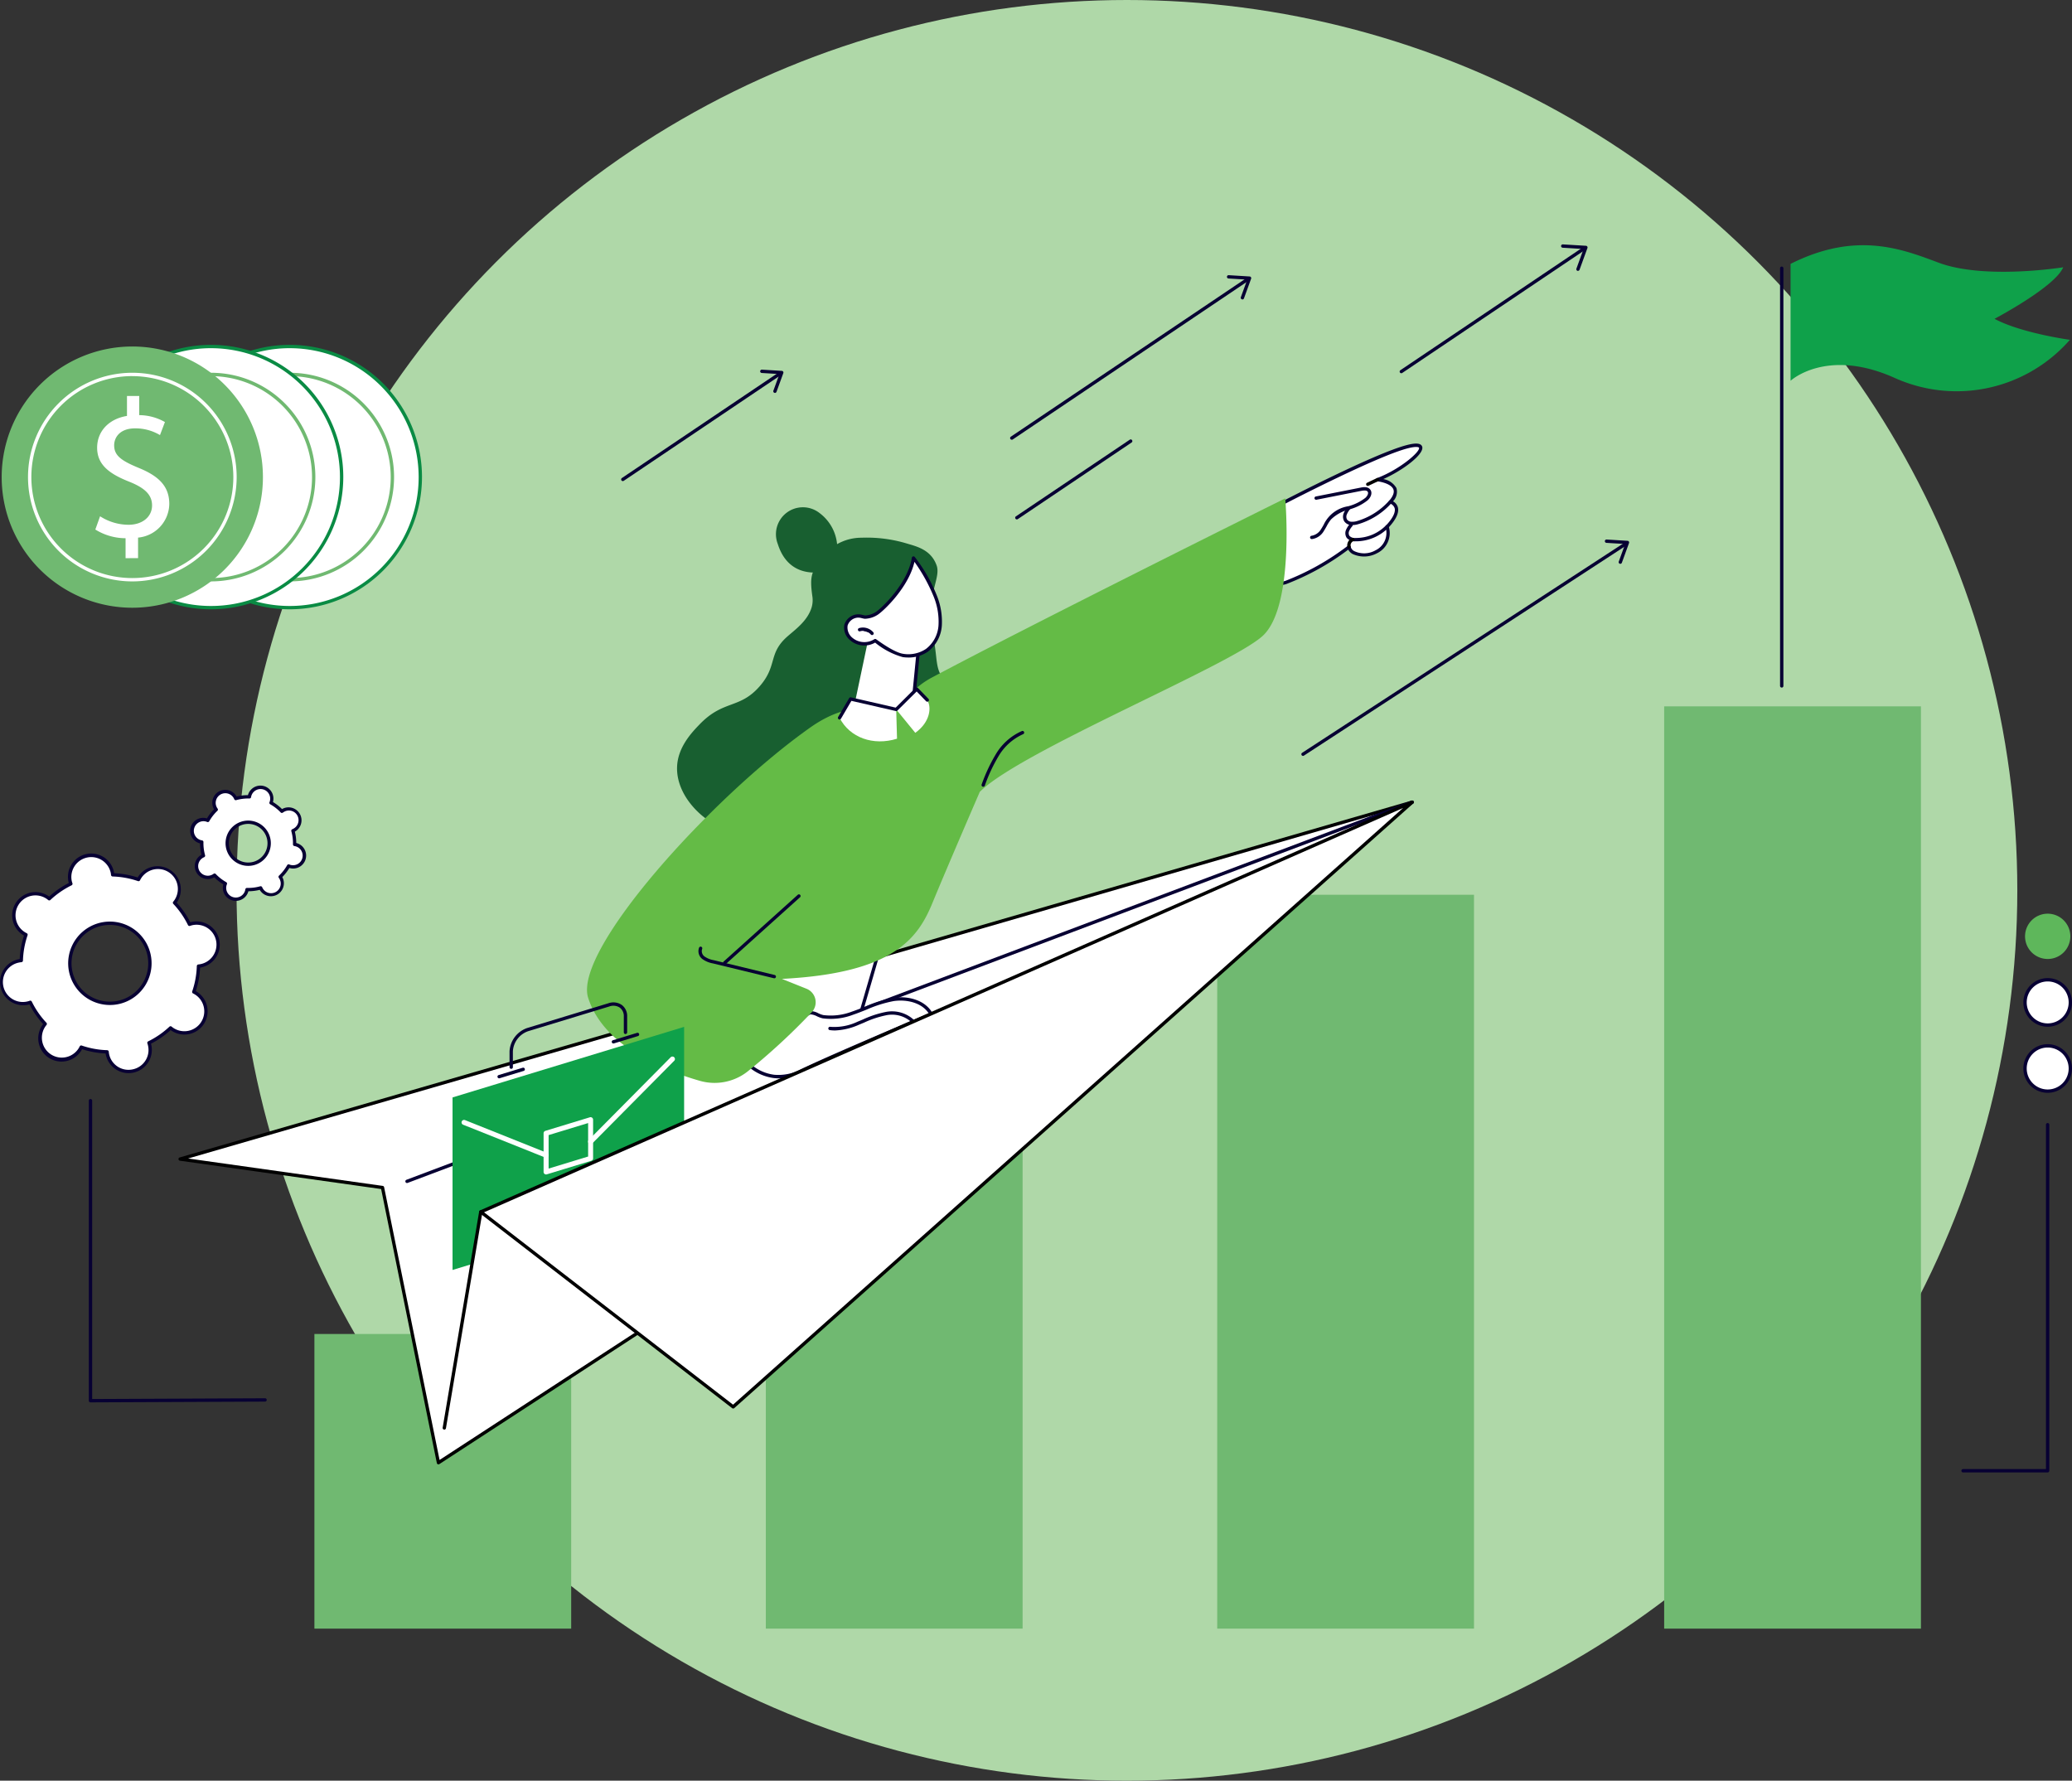 <svg xmlns="http://www.w3.org/2000/svg" xmlns:xlink="http://www.w3.org/1999/xlink" width="297.056" height="255.305" viewBox="0 0 297.056 255.305"><rect x="0" y="0" width="297.056" height="255.305" fill="#333333" stroke="none"/><defs><clipPath id="a"><rect width="297.056" height="198.464" fill="none"/></clipPath></defs><g transform="translate(-464.296 -1908.425)"><circle cx="127.652" cy="127.652" r="127.652" transform="translate(498.208 1908.425)" fill="#afd8a8"/><g transform="translate(464.296 1943.464)"><rect width="36.813" height="42.244" transform="translate(45.076 156.22)" fill="#70b971"/><rect width="36.812" height="76.901" transform="translate(109.794 121.563)" fill="#70b971"/><rect width="36.813" height="105.219" transform="translate(174.51 93.245)" fill="#70b971"/><rect width="36.812" height="132.231" transform="translate(238.586 66.233)" fill="#70b971"/><path d="M211.87,109.135l-105,72.154-34.6,22.546-8.02-39.451L35.245,160.3Z" transform="translate(-9.417 -29.16)" fill="#fff"/><g clip-path="url(#a)"><path d="M72.192,203.986a.239.239,0,0,1-.234-.191L63.971,164.51l-28.846-4.059a.239.239,0,0,1-.034-.467l176.625-51.165a.238.238,0,0,1,.283.127.24.24,0,0,1-.081.3l-105,72.154-34.6,22.548a.234.234,0,0,1-.13.039M36.3,160.132,64.2,164.06a.241.241,0,0,1,.2.189l7.949,39.106L106.657,181l103.769-71.312Z" transform="translate(-9.33 -29.073)"/><path d="M79.545,163.648a.239.239,0,0,1-.084-.463l144.1-54.362a.239.239,0,1,1,.169.448l-144.1,54.362a.239.239,0,0,1-.084.015" transform="translate(-21.19 -29.073)" fill="#070033"/><path d="M157.913,133.787l-6.538,22.44-35.509,11.892s4.574-12,16.778-28.07Z" transform="translate(-30.959 -35.747)" fill="#fff"/><path d="M115.779,168.271a.236.236,0,0,1-.172-.074.239.239,0,0,1-.051-.251c.046-.12,4.727-12.218,16.812-28.129a.238.238,0,0,1,.133-.088l25.269-6.262a.239.239,0,0,1,.287.3l-6.538,22.44a.24.24,0,0,1-.154.16l-35.509,11.892a.247.247,0,0,1-.076.012m16.918-28.1c-10.658,14.046-15.516,25.085-16.5,27.466l34.9-11.688,6.387-21.92Z" transform="translate(-30.871 -35.66)" fill="#070033"/><path d="M148.348,71.473c1.219-1.05,2.866-2.256,3.421-4.165a3.718,3.718,0,0,0,.081-1.573c-.409-2.965-.1-3.506,1.5-5.665a7.041,7.041,0,0,1,5.566-2.692,19.856,19.856,0,0,1,6.475.827c1.389.417,3.495.877,4.292,3.181.535,1.547-1.035,3.871-.5,5.845.654,2.435-.27,3.065.093,4.877.588,2.944.087,4.625,2.094,6.157,3.528,2.694,4.628,5.67,4.678,6.117.292,2.675-6.376,4.961-18.176,9.573-12.883,5.036-15.73,6.511-19.348,4.853-3.035-1.392-6.163-4.782-6.064-8.521.076-2.881,2.137-5.011,3.224-6.141,3.424-3.557,5.725-2.169,8.6-5.446,2.645-3.017,1.154-4.717,4.069-7.228" transform="translate(-35.391 -15.322)" fill="#185f30"/><path d="M159.547,60.459c-2.681.771-6.139.423-7.461-3.761a3.862,3.862,0,0,1,5.986-4.443A6.316,6.316,0,0,1,160.4,58.95c-.446,1.787-.848,1.509-.848,1.509" transform="translate(-40.574 -13.735)" fill="#185f30"/><path d="M168.053,76.177,165.564,88s-4.384.472-2.747,1.6c2.814,1.938,12.681,4.875,15.662,3.9,4.715-1.541,2.429-6.735-1.577-7.5l-2.662.266,1.008-9.6Z" transform="translate(-43.406 -20.354)" fill="#fff"/><path d="M176.191,87.2h-.023a.24.24,0,0,1-.215-.262l.989-10.138-6.949-.47a.239.239,0,1,1,.032-.477l7.2.487a.239.239,0,0,1,.221.262l-1.013,10.383a.239.239,0,0,1-.237.216" transform="translate(-45.361 -20.267)" fill="#070033"/><path d="M178.283,66.813a9.82,9.82,0,0,1,.7,4.239,4.853,4.853,0,0,1-1.9,3.541,4.776,4.776,0,0,1-3.43.739,12.12,12.12,0,0,1-3.984-2.128,2.9,2.9,0,0,1-3.475-.265,2.139,2.139,0,0,1-.717-1.944,1.885,1.885,0,0,1,1.673-1.322,4.936,4.936,0,0,1,1.049.165,3.3,3.3,0,0,0,1.7-.544c.984-.649,4.7-4.267,5.255-7.928a22.748,22.748,0,0,1,3.121,5.448" transform="translate(-44.207 -16.396)" fill="#fff"/><path d="M174.343,75.54a5.616,5.616,0,0,1-.8-.058,10.83,10.83,0,0,1-3.958-2.078,3.122,3.122,0,0,1-3.629-.377,2.357,2.357,0,0,1-.789-2.17,2.13,2.13,0,0,1,1.9-1.51,2.376,2.376,0,0,1,.723.089c.117.028.237.056.374.077a3.145,3.145,0,0,0,1.532-.506c.9-.594,4.606-4.182,5.15-7.765a.239.239,0,0,1,.415-.123,22.776,22.776,0,0,1,3.166,5.521,9.993,9.993,0,0,1,.719,4.346,5.1,5.1,0,0,1-2,3.715,4.854,4.854,0,0,1-2.8.84m-4.753-2.662a.237.237,0,0,1,.139.045c.657.473,2.658,1.909,3.879,2.086a4.547,4.547,0,0,0,3.258-.7,4.614,4.614,0,0,0,1.8-3.367,9.513,9.513,0,0,0-.689-4.132,24.343,24.343,0,0,0-2.758-4.987c-.816,3.605-4.334,6.968-5.262,7.582a3.528,3.528,0,0,1-1.866.58c-.158-.023-.294-.056-.415-.085a1.914,1.914,0,0,0-.588-.077,1.642,1.642,0,0,0-1.451,1.131,1.905,1.905,0,0,0,.644,1.72,2.664,2.664,0,0,0,3.18.243.233.233,0,0,1,.133-.041" transform="translate(-44.12 -16.309)" fill="#070033"/><path d="M168.171,75.358a1.715,1.715,0,0,1,1.787.532Z" transform="translate(-44.934 -20.116)" fill="#070033"/><path d="M169.871,76.042a.239.239,0,0,1-.185-.086,1.466,1.466,0,0,0-1.532-.456.239.239,0,1,1-.142-.457,1.954,1.954,0,0,1,2.042.608.239.239,0,0,1-.184.391" transform="translate(-44.847 -20.029)" fill="#070033"/><path d="M161.453,149.674c1.96-.658,3.822-1.663,5.866-1.972s4.435.3,5.421,2.108c-9.256,3.95-15.634,6.674-18.452,8.064a7.142,7.142,0,0,1-4.077.86,6.759,6.759,0,0,1-3.326-1.431q3.321-3.376,6.937-6.446c.4-.343,1.106-1.2,1.644-1.254.464-.048,1.258.486,1.76.572a8.85,8.85,0,0,0,4.227-.5" transform="translate(-39.247 -39.444)" fill="#fff"/><path d="M150.823,158.927a6.069,6.069,0,0,1-.728-.043,6.908,6.908,0,0,1-3.445-1.48.239.239,0,0,1-.023-.356c2.21-2.248,4.549-4.422,6.953-6.461.1-.082.218-.2.346-.329a3.02,3.02,0,0,1,1.428-.981,2.545,2.545,0,0,1,1.134.319,3.51,3.51,0,0,0,.691.254,8.478,8.478,0,0,0,4.111-.49c.648-.218,1.3-.479,1.929-.732a18,18,0,0,1,3.978-1.249c2.048-.31,4.595.26,5.668,2.23a.24.24,0,0,1-.117.334c-8.7,3.712-15.572,6.644-18.44,8.059l-.033.016a7.678,7.678,0,0,1-3.451.909m-3.663-1.738a6.338,6.338,0,0,0,2.992,1.22,6.9,6.9,0,0,0,3.91-.82l.034-.016c2.851-1.406,9.624-4.3,18.212-7.963-1.032-1.583-3.24-2.031-5.04-1.759a17.66,17.66,0,0,0-3.871,1.221c-.636.255-1.293.519-1.954.741a8.923,8.923,0,0,1-4.343.509,3.733,3.733,0,0,1-.8-.287,2.44,2.44,0,0,0-.893-.281c-.317.033-.794.5-1.142.846-.135.133-.262.259-.372.352-2.323,1.972-4.586,4.069-6.729,6.238m14.206-7.6h0Z" transform="translate(-39.159 -39.357)" fill="#070033"/><path d="M163.006,152.805a5.227,5.227,0,0,1-.738-.051.239.239,0,1,1,.067-.473,7.739,7.739,0,0,0,3.9-.727c.265-.107.53-.218.794-.33a14.39,14.39,0,0,1,3.15-1.05,4.619,4.619,0,0,1,4.069,1.044.239.239,0,1,1-.34.337,4.143,4.143,0,0,0-3.649-.909,14.049,14.049,0,0,0-3.045,1.019c-.267.113-.533.225-.8.333a9.267,9.267,0,0,1-3.407.808" transform="translate(-43.302 -40.102)" fill="#070033"/><path d="M250.121,48.652l.2-1.085s13.149-6.847,17.793-8.06.193,3.033-4.214,4.717c0,0,4.2.447,1.832,3.189,0,0,2.267.638-.465,3.548a3.023,3.023,0,0,1-1.537,3.586c-2.281,1.035-3.849.1-3.92-.688a36.083,36.083,0,0,1-9,5.071c-4.73,1.674-.689-10.278-.689-10.278" transform="translate(-66.401 -10.498)" fill="#fff"/><path d="M249.9,59.242a1.412,1.412,0,0,1-1.033-.4c-1.874-1.847.756-9.8.934-10.333l.2-1.068a.24.24,0,0,1,.125-.169c.538-.28,13.226-6.872,17.843-8.079.861-.225,2.03-.447,2.243.219.337,1.052-2.737,3.384-5.573,4.647a2.679,2.679,0,0,1,1.879,1.285,1.943,1.943,0,0,1-.489,1.9,1.421,1.421,0,0,1,.689.846c.208.75-.22,1.713-1.274,2.861a3.207,3.207,0,0,1-1.7,3.735,3.914,3.914,0,0,1-3.5.117,1.629,1.629,0,0,1-.638-.626,36.256,36.256,0,0,1-8.8,4.9,2.733,2.733,0,0,1-.9.174m.547-11.6-.177.97a.244.244,0,0,1-.009.033c-.769,2.274-2.456,8.477-1.057,9.856.316.312.787.351,1.44.12a36.13,36.13,0,0,0,8.93-5.033.239.239,0,0,1,.387.165.946.946,0,0,0,.517.631,3.31,3.31,0,0,0,3.066-.139,2.752,2.752,0,0,0,1.406-3.3.24.24,0,0,1,.056-.231c1.236-1.317,1.362-2.084,1.249-2.5a1.036,1.036,0,0,0-.676-.659.24.24,0,0,1-.115-.386c.574-.665.778-1.221.607-1.655-.3-.768-1.751-1.084-2.283-1.14a.239.239,0,0,1-.06-.461c3.295-1.258,6.212-3.784,6.027-4.36,0,0-.142-.3-1.666.1-4.348,1.136-16.392,7.341-17.639,7.987m-.413.927h0Z" transform="translate(-66.317 -10.41)" fill="#070033"/><path d="M256.549,54.941a.239.239,0,0,1-.012-.478,1.955,1.955,0,0,0,1.359-.972c.133-.2.254-.418.37-.629a4.688,4.688,0,0,1,3.535-2.632,6.883,6.883,0,0,0,2.434-1.2c.247-.222.509-.646.32-.894-.129-.169-.414-.2-.9-.107l-6.43,1.273a.239.239,0,1,1-.092-.469l6.43-1.273c.273-.054,1-.2,1.37.285s.064,1.14-.38,1.54a7.241,7.241,0,0,1-2.6,1.3,5.728,5.728,0,0,0-2.645,1.441,5.648,5.648,0,0,0-.627.972c-.122.218-.247.445-.389.66a2.331,2.331,0,0,1-1.732,1.186h-.013" transform="translate(-68.484 -12.691)" fill="#070033"/><path d="M264.079,53.621a1.849,1.849,0,0,1-.237-.015,1.264,1.264,0,0,1-.922-.54,1.285,1.285,0,0,1-.08-1.13,3.4,3.4,0,0,1,.529-.876.239.239,0,0,1,.382.288,2.97,2.97,0,0,0-.46.75.826.826,0,0,0,.032.712.8.8,0,0,0,.58.323,2.317,2.317,0,0,0,.8-.079,9.908,9.908,0,0,0,4.652-2.929.239.239,0,0,1,.352.324,10.26,10.26,0,0,1-4.9,3.071,3.244,3.244,0,0,1-.734.1" transform="translate(-70.204 -13.372)" fill="#070033"/><path d="M264.793,57.149h-.141a1.491,1.491,0,0,1-1.251-.5,1.206,1.206,0,0,1-.1-1.133,3.142,3.142,0,0,1,.556-.859.239.239,0,0,1,.369.3,2.747,2.747,0,0,0-.478.723.754.754,0,0,0,.041.684,1.066,1.066,0,0,0,.876.307,6.022,6.022,0,0,0,4.351-1.791.239.239,0,1,1,.351.325,6.549,6.549,0,0,1-4.574,1.946" transform="translate(-70.327 -14.579)" fill="#070033"/><path d="M263.832,58.942a.239.239,0,0,1-.233-.188,1.142,1.142,0,0,1,.694-1.312.239.239,0,1,1,.191.438.668.668,0,0,0-.418.771.239.239,0,0,1-.182.285.257.257,0,0,1-.052.006" transform="translate(-70.424 -15.343)"/><path d="M267.5,46.842a.239.239,0,0,1-.1-.455l1.409-.67a.239.239,0,0,1,.205.432l-1.409.669a.233.233,0,0,1-.1.023" transform="translate(-71.41 -12.209)"/><path d="M147.042,123.388a91.946,91.946,0,0,1-9.239,8.525,7.667,7.667,0,0,1-6.782,1.29c-5.031-1.436-13.775-4.886-16.013-11.9-2.179-6.832,17.782-28.827,31.821-38.744,6.525-4.609,10.486-2,12.343-2.605.436-.142,1.881-2.849,5.108-4.57,14.155-7.544,49.66-25.2,50.666-25.689,0,0,1.366,15.46-3.218,19.7s-34.777,16.55-40.574,22.376c0,0-4.677,10.791-6.769,15.884s-5.535,10.116-21.6,10.931L146.31,120a2.089,2.089,0,0,1,.731,3.389" transform="translate(-30.685 -13.279)" fill="#64bb46"/><path d="M192.272,103.193a.239.239,0,0,1-.223-.326,23.84,23.84,0,0,1,2.077-4.416,8.146,8.146,0,0,1,3.692-3.241.239.239,0,0,1,.177.444,7.8,7.8,0,0,0-3.468,3.058,23.487,23.487,0,0,0-2.032,4.329.239.239,0,0,1-.223.152" transform="translate(-51.31 -25.435)" fill="#070033"/><path d="M147.512,141.932a.248.248,0,0,1-.056-.007l-8.739-2.124a3.685,3.685,0,0,1-1.506-.621,1.412,1.412,0,0,1-.476-1.65.239.239,0,1,1,.43.209.948.948,0,0,0,.349,1.071,3.32,3.32,0,0,0,1.317.528l8.739,2.124a.239.239,0,0,1-.056.471" transform="translate(-36.504 -36.711)" fill="#070033"/><path d="M141.7,137.215a.239.239,0,0,1-.16-.417l10.639-9.576a.239.239,0,0,1,.32.355l-10.64,9.576a.238.238,0,0,1-.16.062" transform="translate(-37.798 -33.976)" fill="#070033"/><path d="M121.737,177.828l-33.2,10.117V163.207l33.2-10.117Z" transform="translate(-23.657 -40.904)" fill="#0fa14a"/><path d="M106.705,178.973a.358.358,0,0,1-.358-.358v-5.55a.359.359,0,0,1,.254-.343l6.381-1.945a.359.359,0,0,1,.463.343v5.55a.358.358,0,0,1-.254.343l-6.382,1.945a.367.367,0,0,1-.1.015m.359-5.642v4.8l5.665-1.727v-4.8Zm6.023,3.339h0Z" transform="translate(-28.415 -45.626)" fill="#fff"/><path d="M102.418,176.714a.353.353,0,0,1-.133-.026l-11.758-4.7a.358.358,0,1,1,.267-.665l11.757,4.7a.359.359,0,0,1-.133.692" transform="translate(-24.128 -45.77)" fill="#fff"/><path d="M115.414,171.447a.359.359,0,0,1-.255-.611l11.757-11.863a.359.359,0,0,1,.51.5l-11.757,11.863a.357.357,0,0,1-.255.106" transform="translate(-30.742 -42.448)" fill="#fff"/><path d="M99.925,157.833a.239.239,0,0,1-.239-.239v-2.28a3.759,3.759,0,0,1,2.557-3.344l11.608-3.538a2.137,2.137,0,0,1,1.938.248,1.971,1.971,0,0,1,.759,1.641V152.6a.239.239,0,1,1-.479,0v-2.279a1.509,1.509,0,0,0-.565-1.257,1.673,1.673,0,0,0-1.513-.174l-11.608,3.537a3.252,3.252,0,0,0-2.218,2.887v2.28a.239.239,0,0,1-.239.239" transform="translate(-26.635 -39.628)" fill="#070033"/><path d="M119.923,155.784a.239.239,0,0,1-.07-.468l3.457-1.054a.239.239,0,1,1,.14.458l-3.458,1.054a.25.25,0,0,1-.07.01" transform="translate(-31.979 -41.215)" fill="#070033"/><path d="M97.566,162.6a.239.239,0,0,1-.07-.468l3.458-1.053a.239.239,0,0,1,.139.457l-3.458,1.054a.25.25,0,0,1-.07.01" transform="translate(-26.005 -43.036)" fill="#070033"/><path d="M172.373,90.44l-6.54-1.5-1.581,2.7c1.455,2.848,4.825,4.058,8.238,2.995Z" transform="translate(-43.887 -23.764)" fill="#fff"/><path d="M175.334,89.922,178.271,87,179.8,88.63c.612.983.424,3.1-1.73,4.645Z" transform="translate(-46.848 -23.246)" fill="#fff"/><path d="M164.166,91.277a.231.231,0,0,1-.12-.033.239.239,0,0,1-.086-.327l1.581-2.7a.239.239,0,0,1,.26-.112l6.411,1.471,2.843-2.827a.258.258,0,0,1,.171-.07.242.242,0,0,1,.169.073l1.517,1.567a.239.239,0,1,1-.344.333l-1.348-1.393L172.455,90a.24.24,0,0,1-.222.064l-6.369-1.46-1.492,2.55a.239.239,0,0,1-.207.119" transform="translate(-43.8 -23.159)" fill="#070033"/><path d="M102.519,196.476l-8.9-6.874-1.485,8.8Z" transform="translate(-24.618 -50.66)" fill="#fff"/><path d="M94.065,167.876l36.179,27.949,97.342-86.69Z" transform="translate(-25.133 -29.16)" fill="#fff"/><path d="M130.157,195.978a.236.236,0,0,1-.147-.05L93.831,167.979a.239.239,0,0,1,.05-.408L227.4,108.829a.24.24,0,0,1,.256.4l-97.342,86.691a.243.243,0,0,1-.159.06M94.442,167.846l35.7,27.582,96.062-85.552Z" transform="translate(-25.046 -29.073)"/><path d="M92.159,189.294l-5.228,30.971Z" transform="translate(-23.227 -50.578)" fill="#fff"/><path d="M86.844,220.417a.256.256,0,0,1-.04,0,.239.239,0,0,1-.2-.276l5.228-30.971a.239.239,0,0,1,.472.08l-5.229,30.971a.239.239,0,0,1-.235.2" transform="translate(-23.14 -50.491)"/><path d="M198.852,49.625a.239.239,0,0,1-.134-.437L215.036,38.2a.239.239,0,0,1,.267.4L198.985,49.584a.236.236,0,0,1-.133.041" transform="translate(-53.068 -10.196)" fill="#070033"/><path d="M254.839,88.878a.239.239,0,0,1-.13-.44l46.369-30.228a.239.239,0,0,1,.262.4l-46.37,30.228a.238.238,0,0,1-.13.039" transform="translate(-68.027 -15.543)" fill="#070033"/><path d="M316.194,61.227a.231.231,0,0,1-.082-.015.239.239,0,0,1-.143-.306l.917-2.521-2.684-.165a.239.239,0,0,1,.029-.478l3,.185a.237.237,0,0,1,.185.107.242.242,0,0,1,.025.213l-1.026,2.821a.24.24,0,0,1-.225.158" transform="translate(-83.893 -15.428)" fill="#070033"/><path d="M197.86,29.778a.239.239,0,0,1-.134-.437L231.4,6.673a.239.239,0,1,1,.267.4l-33.67,22.667a.236.236,0,0,1-.133.041" transform="translate(-52.803 -1.772)" fill="#070033"/><path d="M242.259,9.5a.231.231,0,0,1-.082-.015.239.239,0,0,1-.143-.306l.917-2.521L240.267,6.5a.239.239,0,0,1,.03-.478l3,.185a.239.239,0,0,1,.21.32l-1.026,2.821a.24.24,0,0,1-.225.158" transform="translate(-64.138 -1.608)" fill="#070033"/><path d="M121.761,40.639a.239.239,0,0,1-.134-.437l22.388-15.072a.239.239,0,1,1,.267.4L121.894,40.6a.236.236,0,0,1-.133.041" transform="translate(-32.47 -6.703)" fill="#070033"/><path d="M150.841,27.842a.231.231,0,0,1-.082-.015.239.239,0,0,1-.143-.306l.866-2.381-2.535-.156a.239.239,0,0,1,.029-.478l2.854.176a.239.239,0,0,1,.21.32l-.975,2.682a.24.24,0,0,1-.225.158" transform="translate(-39.738 -6.548)" fill="#070033"/><path d="M274.07,18.655a.239.239,0,0,1-.134-.437L299.93.717a.239.239,0,0,1,.267.4L274.2,18.614a.236.236,0,0,1-.133.041" transform="translate(-73.165 -0.181)" fill="#070033"/><path d="M307.834,3.8a.231.231,0,0,1-.082-.015.239.239,0,0,1-.143-.306L308.633.662,305.638.478A.239.239,0,0,1,305.667,0l3.314.2a.239.239,0,0,1,.21.32l-1.132,3.114a.24.24,0,0,1-.225.158" transform="translate(-81.604 0)" fill="#070033"/><path d="M68.577,38.7a18.727,18.727,0,1,1-18.728-18.72A18.724,18.724,0,0,1,68.577,38.7" transform="translate(-8.316 -5.339)" fill="#fff"/><path d="M49.762,57.573A18.959,18.959,0,1,1,68.728,38.614,18.984,18.984,0,0,1,49.762,57.573m0-37.44A18.481,18.481,0,1,0,68.25,38.614,18.5,18.5,0,0,0,49.762,20.134" transform="translate(-8.228 -5.252)" fill="#0a8b44"/><path d="M66.032,40.161A14.724,14.724,0,1,1,51.309,25.443,14.72,14.72,0,0,1,66.032,40.161" transform="translate(-9.775 -6.798)" fill="#fff"/><path d="M51.221,55.03A14.957,14.957,0,1,1,66.184,40.074,14.976,14.976,0,0,1,51.221,55.03m0-29.435A14.478,14.478,0,1,0,65.706,40.074,14.5,14.5,0,0,0,51.221,25.6" transform="translate(-9.688 -6.711)" fill="#70b971"/><path d="M53.179,38.7a18.728,18.728,0,1,1-18.728-18.72A18.724,18.724,0,0,1,53.179,38.7" transform="translate(-4.201 -5.339)" fill="#fff"/><path d="M34.365,57.573A18.959,18.959,0,1,1,53.331,38.614,18.984,18.984,0,0,1,34.365,57.573m0-37.44A18.481,18.481,0,1,0,52.853,38.614,18.505,18.505,0,0,0,34.365,20.134" transform="translate(-4.114 -5.252)" fill="#0a8b44"/><path d="M50.635,40.161A14.724,14.724,0,1,1,35.912,25.443,14.72,14.72,0,0,1,50.635,40.161" transform="translate(-5.661 -6.798)" fill="#fff"/><path d="M35.824,55.03A14.957,14.957,0,1,1,50.787,40.074,14.976,14.976,0,0,1,35.824,55.03m0-29.435A14.478,14.478,0,1,0,50.309,40.074,14.5,14.5,0,0,0,35.824,25.6" transform="translate(-5.574 -6.711)" fill="#70b971"/><path d="M37.782,38.7a18.727,18.727,0,1,1-18.728-18.72A18.724,18.724,0,0,1,37.782,38.7" transform="translate(-0.087 -5.339)" fill="#70b971"/><path d="M20.427,55.03A14.957,14.957,0,1,1,35.39,40.074,14.976,14.976,0,0,1,20.427,55.03m0-29.435A14.478,14.478,0,1,0,34.912,40.074,14.5,14.5,0,0,0,20.427,25.6" transform="translate(-1.46 -6.711)" fill="#fff"/><path d="M22.987,52.914v-2.86a8.26,8.26,0,0,1-4.335-1.247l.68-1.9a7.56,7.56,0,0,0,4.08,1.217c2.012,0,3.372-1.161,3.372-2.775,0-1.558-1.105-2.521-3.2-3.37-2.89-1.133-4.675-2.436-4.675-4.9,0-2.351,1.672-4.135,4.279-4.56v-2.86h1.757v2.747a7.57,7.57,0,0,1,3.684.991l-.709,1.869a6.851,6.851,0,0,0-3.57-.963c-2.182,0-3,1.3-3,2.436,0,1.472,1.048,2.209,3.513,3.229,2.918,1.189,4.392,2.662,4.392,5.182a4.926,4.926,0,0,1-4.477,4.815v2.946Z" transform="translate(-4.984 -7.925)" fill="#fff"/><path d="M399.429,137.443a3.247,3.247,0,1,1,3.246-3.246,3.246,3.246,0,0,1-3.246,3.246" transform="translate(-105.857 -34.989)" fill="#5eb75b"/><path d="M399.429,150.371a3.247,3.247,0,1,1,3.246-3.246,3.246,3.246,0,0,1-3.246,3.246" transform="translate(-105.857 -38.443)" fill="#fff"/><path d="M399.341,150.524a3.486,3.486,0,1,1,3.485-3.486,3.489,3.489,0,0,1-3.485,3.486m0-6.493a3.007,3.007,0,1,0,3.007,3.007,3.011,3.011,0,0,0-3.007-3.007" transform="translate(-105.77 -38.356)" fill="#070033"/><path d="M399.429,163.3a3.247,3.247,0,1,1,3.246-3.246,3.246,3.246,0,0,1-3.246,3.246" transform="translate(-105.857 -41.898)" fill="#fff"/><path d="M399.341,163.453a3.486,3.486,0,1,1,3.485-3.486,3.489,3.489,0,0,1-3.485,3.486m0-6.493a3.007,3.007,0,1,0,3.007,3.007,3.011,3.011,0,0,0-3.007-3.007" transform="translate(-105.77 -41.811)" fill="#070033"/><path d="M396.091,222H383.968a.239.239,0,0,1,0-.479h11.885V172.146a.239.239,0,1,1,.478,0v49.615a.239.239,0,0,1-.239.239" transform="translate(-102.53 -45.932)" fill="#070033"/><path d="M29.119,143.57A3.09,3.09,0,0,0,28.2,139.3a3.238,3.238,0,0,0-.329-.182,12.624,12.624,0,0,0,.675-3.7,3.14,3.14,0,0,0,.372-.054,3.092,3.092,0,1,0-1.305-6.045,3.222,3.222,0,0,0-.362.1A12.621,12.621,0,0,0,25.1,126.32a3.092,3.092,0,1,0-4.976-3.654,3.159,3.159,0,0,0-.182.329,12.639,12.639,0,0,0-3.705-.675,3.136,3.136,0,0,0-.055-.372,3.094,3.094,0,0,0-6.049,1.3,2.962,2.962,0,0,0,.1.361,12.6,12.6,0,0,0-3.1,2.141,2.9,2.9,0,0,0-.3-.224,3.092,3.092,0,1,0-3.354,5.2,3.158,3.158,0,0,0,.329.182,12.615,12.615,0,0,0-.675,3.7,2.984,2.984,0,0,0-.372.055,3.092,3.092,0,1,0,1.667,5.941A12.6,12.6,0,0,0,6.579,143.7a2.991,2.991,0,0,0-.225.3,3.094,3.094,0,1,0,5.383,3.023,12.638,12.638,0,0,0,3.705.675,3.093,3.093,0,1,0,6.1-.932,3.2,3.2,0,0,0-.1-.361,12.647,12.647,0,0,0,3.1-2.141,3.08,3.08,0,0,0,4.579-.7m-8.449-5.445a5.745,5.745,0,1,1-1.714-7.938,5.749,5.749,0,0,1,1.714,7.938" transform="translate(-0.087 -31.932)" fill="#fff"/><path d="M18.434,150.667a3.339,3.339,0,0,1-3.258-2.629c-.013-.061-.024-.124-.034-.191a12.842,12.842,0,0,1-3.373-.614c-.033.059-.066.114-.1.167a3.333,3.333,0,1,1-5.6-3.611c.034-.052.07-.1.111-.16a12.842,12.842,0,0,1-1.951-2.818c-.065.019-.128.034-.188.048a3.331,3.331,0,1,1-1.406-6.512c.062-.013.125-.025.191-.034a12.846,12.846,0,0,1,.615-3.371c-.059-.033-.114-.066-.167-.1a3.332,3.332,0,1,1,3.613-5.6c.053.034.106.071.16.111a12.833,12.833,0,0,1,2.819-1.949c-.018-.065-.034-.128-.048-.188a3.333,3.333,0,0,1,6.517-1.406c.013.062.025.125.034.191a12.867,12.867,0,0,1,3.373.614c.034-.059.067-.115.1-.167a3.333,3.333,0,0,1,5.6,3.611c-.034.053-.071.106-.111.16a12.881,12.881,0,0,1,1.951,2.818c.065-.018.128-.034.189-.048a3.331,3.331,0,1,1,1.406,6.512c-.061.013-.124.024-.191.034a12.822,12.822,0,0,1-.615,3.37c.059.033.115.066.167.1a3.332,3.332,0,1,1-3.613,5.6c-.052-.034-.106-.07-.16-.111a12.848,12.848,0,0,1-2.82,1.95c.018.065.034.128.048.188a3.331,3.331,0,0,1-2.555,3.959,3.354,3.354,0,0,1-.7.075M11.65,146.7a.236.236,0,0,1,.077.013,12.4,12.4,0,0,0,3.635.662.239.239,0,0,1,.231.217,2.833,2.833,0,0,0,3.443,2.53,2.835,2.835,0,0,0,2.093-3.724.239.239,0,0,1,.121-.292,12.4,12.4,0,0,0,3.038-2.1.24.24,0,0,1,.317-.01,2.805,2.805,0,0,0,.278.207,2.86,2.86,0,0,0,3.947-.852,2.852,2.852,0,0,0-.852-3.943,2.96,2.96,0,0,0-.3-.169.239.239,0,0,1-.122-.292,12.385,12.385,0,0,0,.662-3.632.239.239,0,0,1,.217-.232,2.852,2.852,0,1,0-.861-5.627,2.9,2.9,0,0,0-.334.1.239.239,0,0,1-.292-.121,12.371,12.371,0,0,0-2.1-3.036.24.24,0,0,1-.01-.317,2.668,2.668,0,0,0,.207-.278,2.854,2.854,0,0,0-4.8-3.092,2.884,2.884,0,0,0-.169.3.239.239,0,0,1-.292.122,12.375,12.375,0,0,0-3.635-.662.239.239,0,0,1-.231-.217,2.931,2.931,0,0,0-.051-.344,2.855,2.855,0,0,0-5.582,1.2,3,3,0,0,0,.1.333.239.239,0,0,1-.121.293,12.385,12.385,0,0,0-3.038,2.1.24.24,0,0,1-.317.01,2.8,2.8,0,0,0-.278-.207,2.853,2.853,0,1,0-3.1,4.794,2.758,2.758,0,0,0,.3.169.239.239,0,0,1,.122.292,12.376,12.376,0,0,0-.662,3.633.239.239,0,0,1-.218.231,2.714,2.714,0,0,0-.343.051,2.853,2.853,0,1,0,1.2,5.577,2.8,2.8,0,0,0,.334-.1.239.239,0,0,1,.293.12,12.366,12.366,0,0,0,2.1,3.037.239.239,0,0,1,.01.317,2.71,2.71,0,0,0-.208.278,2.854,2.854,0,0,0,4.8,3.092,2.761,2.761,0,0,0,.169-.3.24.24,0,0,1,.215-.135m4.095-5.8a5.979,5.979,0,1,1,5.039-2.737,5.949,5.949,0,0,1-5.039,2.737m.018-11.48a5.5,5.5,0,1,0,2.977.877,5.508,5.508,0,0,0-2.977-.877m4.82,8.613h0Z" transform="translate(0 -31.845)" fill="#070033"/><path d="M53.6,116.431a1.619,1.619,0,0,0-1.131-1.992,1.648,1.648,0,0,0-.193-.04,6.612,6.612,0,0,0-.243-1.957,1.706,1.706,0,0,0,.177-.085,1.62,1.62,0,1,0-1.6-2.818,1.592,1.592,0,0,0-.164.108,6.626,6.626,0,0,0-1.556-1.212,1.728,1.728,0,0,0,.064-.185,1.62,1.62,0,0,0-3.124-.863,1.666,1.666,0,0,0-.04.193,6.619,6.619,0,0,0-1.958.243,1.576,1.576,0,0,0-.086-.177,1.62,1.62,0,0,0-2.819,1.6,1.59,1.59,0,0,0,.108.164,6.621,6.621,0,0,0-1.213,1.554,1.69,1.69,0,0,0-.186-.064,1.619,1.619,0,1,0-.863,3.122,1.666,1.666,0,0,0,.193.04,6.61,6.61,0,0,0,.243,1.957,1.577,1.577,0,0,0-.177.086,1.62,1.62,0,1,0,1.6,2.817,1.683,1.683,0,0,0,.165-.108,6.607,6.607,0,0,0,1.556,1.212,1.55,1.55,0,0,0-.065.186,1.621,1.621,0,0,0,3.125.862,1.636,1.636,0,0,0,.04-.193,6.617,6.617,0,0,0,1.957-.243,1.579,1.579,0,0,0,.086.177,1.62,1.62,0,0,0,2.819-1.6,1.6,1.6,0,0,0-.108-.165A6.583,6.583,0,0,0,51.42,117.5a1.686,1.686,0,0,0,.186.064,1.621,1.621,0,0,0,1.994-1.13m-5.076-1.4a3.01,3.01,0,1,1-2.1-3.7,3.009,3.009,0,0,1,2.1,3.7" transform="translate(-10.043 -28.376)" fill="#fff"/><path d="M43.764,122.411a1.858,1.858,0,0,1-1.792-2.353l0-.015a6.825,6.825,0,0,1-1.3-1.011l-.014.008a1.863,1.863,0,0,1-2.535-.7,1.857,1.857,0,0,1,.7-2.533l.014-.008a6.835,6.835,0,0,1-.2-1.631l-.015,0a1.859,1.859,0,1,1,.99-3.583l.015,0a6.824,6.824,0,0,1,1.011-1.3l-.008-.014a1.859,1.859,0,0,1,3.235-1.833l.008.014a6.842,6.842,0,0,1,1.633-.2l0-.015a1.86,1.86,0,0,1,3.586.989l0,.015a6.825,6.825,0,0,1,1.3,1.011l.014-.008a1.863,1.863,0,0,1,2.536.7,1.859,1.859,0,0,1-.7,2.533l-.013.008a6.829,6.829,0,0,1,.2,1.631l.015,0a1.859,1.859,0,1,1-.99,3.583l-.015,0a6.817,6.817,0,0,1-1.011,1.3l.008.013a1.86,1.86,0,0,1-3.235,1.834l-.007-.014a6.847,6.847,0,0,1-1.633.2l0,.015a1.862,1.862,0,0,1-1.793,1.364m-3.052-3.926a.238.238,0,0,1,.173.074,6.363,6.363,0,0,0,1.5,1.168.239.239,0,0,1,.1.3,1.442,1.442,0,0,0-.055.158,1.381,1.381,0,0,0,2.663.735,1.316,1.316,0,0,0,.034-.165.231.231,0,0,1,.243-.2,6.4,6.4,0,0,0,1.887-.234.238.238,0,0,1,.285.138,1.381,1.381,0,1,0,2.477-1.21,1.461,1.461,0,0,0-.093-.141.239.239,0,0,1,.028-.316,6.369,6.369,0,0,0,1.169-1.5.238.238,0,0,1,.3-.1,1.407,1.407,0,0,0,.159.056,1.381,1.381,0,1,0,.736-2.662,1.645,1.645,0,0,0-.165-.034.238.238,0,0,1-.2-.243,6.373,6.373,0,0,0-.234-1.886.239.239,0,0,1,.139-.285,1.355,1.355,0,0,0,.151-.073,1.381,1.381,0,1,0-1.363-2.4,1.33,1.33,0,0,0-.141.092.239.239,0,0,1-.315-.027,6.374,6.374,0,0,0-1.5-1.168.239.239,0,0,1-.1-.3,1.444,1.444,0,0,0,.056-.158,1.382,1.382,0,0,0-2.664-.735,1.463,1.463,0,0,0-.034.165.234.234,0,0,1-.243.2,6.382,6.382,0,0,0-1.887.234.239.239,0,0,1-.285-.138,1.434,1.434,0,0,0-.073-.152,1.382,1.382,0,0,0-2.534.314,1.367,1.367,0,0,0,.13,1.048,1.332,1.332,0,0,0,.092.141.239.239,0,0,1-.028.316,6.388,6.388,0,0,0-1.169,1.5.238.238,0,0,1-.3.1,1.4,1.4,0,0,0-.159-.056,1.383,1.383,0,0,0-1.7.964,1.381,1.381,0,0,0,.964,1.7,1.67,1.67,0,0,0,.164.034.238.238,0,0,1,.2.243,6.4,6.4,0,0,0,.234,1.886.238.238,0,0,1-.138.285,1.378,1.378,0,0,0-.672,1.954,1.384,1.384,0,0,0,1.883.52,1.33,1.33,0,0,0,.141-.092.238.238,0,0,1,.142-.047m12.8-2.141h0Zm-7.978,1.046a3.246,3.246,0,1,1,3.132-2.382,3.228,3.228,0,0,1-3.132,2.382m0-6.016a2.775,2.775,0,0,0-2.671,2.032,2.769,2.769,0,0,0,1.933,3.405,2.769,2.769,0,1,0,.738-5.437m2.9,3.57h0Z" transform="translate(-9.956 -28.289)" fill="#070033"/><path d="M17.619,210.7a.239.239,0,0,1-.239-.239V167.445a.239.239,0,1,1,.478,0v42.775l24.786-.108h0a.239.239,0,1,1,0,.478l-25.026.11Z" transform="translate(-4.644 -44.676)" fill="#070033"/><path d="M348.492,64.7a.239.239,0,0,1-.239-.239V4.579a.239.239,0,0,1,.478,0V64.465a.239.239,0,0,1-.239.239" transform="translate(-93.051 -1.16)" fill="#070033"/><path d="M350.306,2.838V19.6s5.147-4.8,14.937-.408a21.569,21.569,0,0,0,25.11-5.467s-6.957-.948-10.807-3.01c0,0,8.7-4.581,9.846-7.388,0,0-11.227,1.814-17.848-.655-5.214-1.946-11.791-4.584-21.239.168" transform="translate(-93.599 -0.044)" fill="#0fa14a"/></g></g></g></svg>